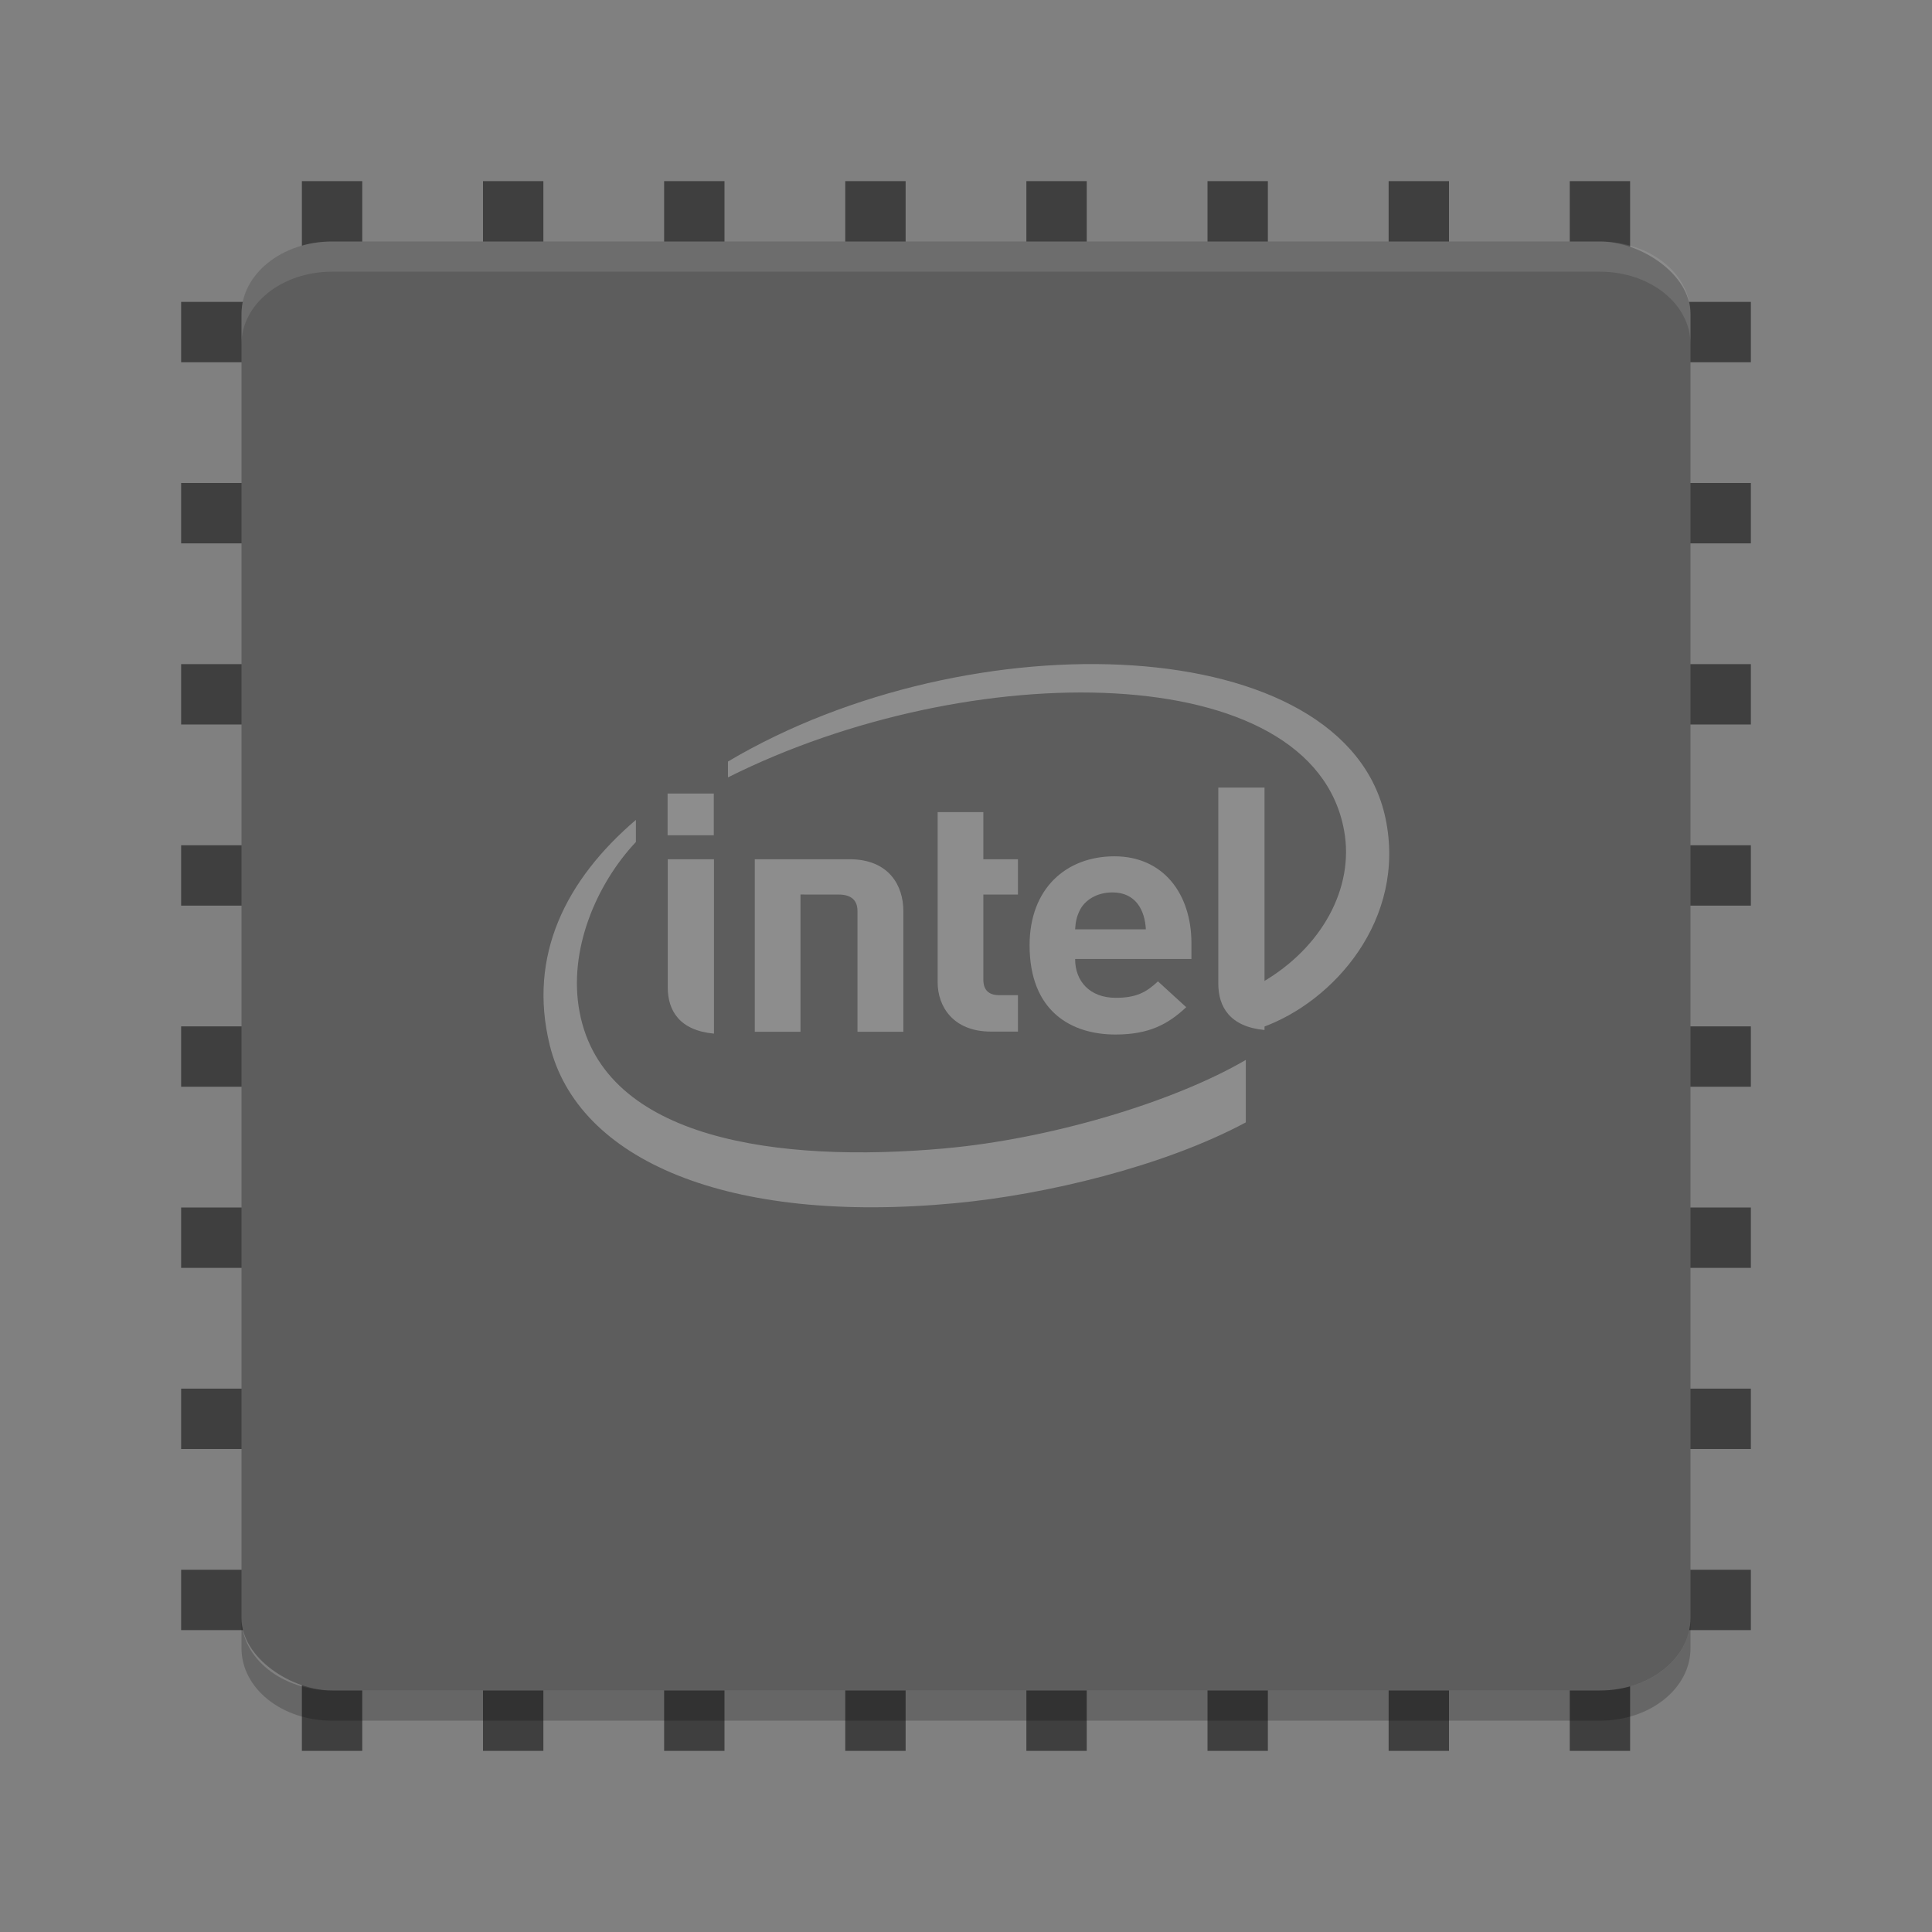 <?xml version="1.0" encoding="UTF-8" standalone="no"?>
<svg xmlns="http://www.w3.org/2000/svg" xmlns:xlink="http://www.w3.org/1999/xlink" height="64" width="64" version="1">
 <rect width="100%" height="100%" fill="#808080" stroke="none"/>
 <defs>
  <clipPath id="clipPath3823">
   <path d="m 108.81,58 c -1.56,0 -2.81,1.254 -2.81,2.812 l 0,24.375 c 0,1.559 1.25,2.813 2.81,2.813 l 24.375,0 c 1.57,0 2.82,-1.254 2.82,-2.812 l 0,-24.375 c 0,-1.559 -1.25,-2.813 -2.81,-2.813 l -24.375,0 z m 7.188,4.5 10,0 0,8.75 5,0 -10,13.75 -10,-13.75 5,0 0,-8.75 z" style="fill:#ffffff"/>
  </clipPath>
  <linearGradient id="linearGradient3812" x1="65.263" gradientUnits="userSpaceOnUse" x2="65.263" gradientTransform="matrix(0.625,0,0,0.625,78.5,32.25)" y1="64.205" y2="50.069">
   <stop offset="0"/>
   <stop stop-opacity="0" offset="1"/>
  </linearGradient>
  <filter id="filter3806" style="color-interpolation-filters:sRGB">
   <feGaussianBlur stdDeviation="1.2"/>
  </filter>
  <linearGradient id="linearGradient3788" y2="75.095" xlink:href="#linearGradient3737" gradientUnits="userSpaceOnUse" x2="70" gradientTransform="translate(0,4)" y1="54" x1="70"/>
  <linearGradient id="linearGradient3773" x1="56" gradientUnits="userSpaceOnUse" x2="88" gradientTransform="matrix(0.938,0,0,0.938,-140.5,3.5)" y1="72" y2="72">
   <stop stop-color="#499119" offset="0"/>
   <stop stop-color="#8fd625" offset="1"/>
  </linearGradient>
  <linearGradient id="linearGradient3832" y2="50.069" xlink:href="#linearGradient3737" gradientUnits="userSpaceOnUse" x2="65.263" gradientTransform="matrix(0.625,0,0,0.625,28.5,31.25)" y1="64.205" x1="65.263"/>
  <linearGradient id="linearGradient3737">
   <stop stop-color="#fff" offset="0"/>
   <stop stop-opacity="0" stop-color="#fff" offset="1"/>
  </linearGradient>
  <linearGradient id="ButtonShadow" x1="45.448" gradientUnits="userSpaceOnUse" x2="45.448" gradientTransform="scale(1.006,0.994)" y1="92.54" y2="7.016">
   <stop offset="0"/>
   <stop stop-opacity=".588" offset="1"/>
  </linearGradient>
 </defs>
 <g display="none" transform="translate(-187.24,-17.656)" style="display:none">
  <path d="M 11,7 48,5 85,7 c 3.324,0 6,2.676 6,6 l 0,73 c 0,3.324 -2.676,6 -6,6 L 11,92 C 7.676,92 5,89.324 5,86 L 5,13 C 5,9.676 7.676,7 11,7 Z" style="opacity:0.9;fill:url(#ButtonShadow);filter:url(#filter3174)"/>
 </g>
 <g display="none" transform="translate(-187.24,-17.656)" style="display:none">
  <rect transform="matrix(0,-1,1,0,0,4)" rx="2.813" ry="2.813" height="30" width="30" y="56" x="-86" style="opacity:0.6;filter:url(#filter3806)"/>
  <rect transform="matrix(0,-1,1,0,0,0)" rx="2.813" ry="2.813" height="30" width="30" y="56" x="-88" style="fill:url(#linearGradient3773)"/>
  <path d="M 58.812,58 C 57.254,58 56,59.254 56,60.812 l 0,24.375 c 0,0.873 0.411,1.641 1.031,2.156 -0.003,-0.053 -0.031,-0.101 -0.031,-0.155 l 0,-24.375 c 0,-1.559 1.171,-2.813 2.625,-2.813 l 22.75,0 c 1.454,0 2.625,1.254 2.625,2.812 l 0,24.375 c 0,0.055 -0.028,0.102 -0.031,0.156 0.62,-0.514 1.031,-1.282 1.031,-2.155 l 0,-24.375 c 0,-1.559 -1.254,-2.813 -2.812,-2.813 l -24.375,0 z" style="opacity:0.5;fill:url(#linearGradient3788)"/>
  <path d="m 116,63.5 0,8.75 -5,0 10,13.75 10,-13.75 -5,0 0,-8.75 -10,0 z" clip-path="url(#clipPath3823)" transform="translate(-50,0)" display="inline" style="opacity:0.6;fill:url(#linearGradient3812);filter:url(#filter3831)"/>
  <path display="inline" d="m 66,62.5 0,8.75 -5,0 10,13.75 10,-13.75 -5,0 0,-8.75 -10,0 z" style="fill:url(#linearGradient3832)"/>
 </g>
 <g transform="scale(2,2)">
  <g style="fill:#3f3f3f">
   <rect x="20" y="-29" width="1" height="26" transform="matrix(0,1,-1,0,0,0)"/>
   <rect x="23" y="-29" width="1" height="26" transform="matrix(0,1,-1,0,0,0)"/>
   <rect x="26" y="-29" width="1" height="26" transform="matrix(0,1,-1,0,0,0)"/>
   <rect x="11" y="-29" width="1" height="26" transform="matrix(0,1,-1,0,0,0)"/>
   <rect x="14" y="-29" width="1" height="26" transform="matrix(0,1,-1,0,0,0)"/>
   <rect x="17" y="-29" width="1" height="26" transform="matrix(0,1,-1,0,0,0)"/>
   <rect x="8" y="-29" width="1" height="26" transform="matrix(0,1,-1,0,0,0)"/>
   <rect x="5" y="-29" width="1" height="26" transform="matrix(0,1,-1,0,0,0)"/>
  </g>
  <g transform="matrix(0,1,-1,0,32,0)" style="fill:#3f3f3f">
   <rect x="20" y="-29" width="1" height="26" transform="matrix(0,1,-1,0,0,0)"/>
   <rect x="23" y="-29" width="1" height="26" transform="matrix(0,1,-1,0,0,0)"/>
   <rect x="26" y="-29" width="1" height="26" transform="matrix(0,1,-1,0,0,0)"/>
   <rect x="11" y="-29" width="1" height="26" transform="matrix(0,1,-1,0,0,0)"/>
   <rect x="14" y="-29" width="1" height="26" transform="matrix(0,1,-1,0,0,0)"/>
   <rect x="17" y="-29" width="1" height="26" transform="matrix(0,1,-1,0,0,0)"/>
   <rect x="8" y="-29" width="1" height="26" transform="matrix(0,1,-1,0,0,0)"/>
   <rect x="5" y="-29" width="1" height="26" transform="matrix(0,1,-1,0,0,0)"/>
  </g>
  <rect x="-28" y="-28" width="24" height="24" transform="matrix(0,-1,-1,0,0,0)" rx="1.2" ry="1.5" style="fill:#5d5d5d"/>
  <g transform="matrix(0.412,0,0,0.409,6.118,5.682)" style="opacity:0.3;fill:#ffffff">
   <path d="M 40.851,19.248 C 39.25,11.615 24.149,11.131 14.416,16.947 l 0,0.642 c 9.721,-4.908 23.514,-4.877 24.77,2.155 0.423,2.329 -0.909,4.752 -3.298,6.146 l 0,1.824 c 2.875,-1.032 5.814,-4.372 4.963,-8.466 m -17.701,13.365 c -6.717,0.608 -13.716,-0.349 -14.696,-5.504 -0.487,-2.538 0.698,-5.232 2.261,-6.904 l 0,-0.895 c -2.818,2.426 -4.348,5.494 -3.465,9.117 1.127,4.649 7.134,7.281 16.304,6.405 3.631,-0.343 8.383,-1.49 11.68,-3.271 l 0,-2.529 c -2.997,1.756 -7.954,3.206 -12.084,3.58 z"/>
   <g transform="matrix(1.121,0,0,1.134,-2.203,-4.312)">
    <path d="m 34.067,19.677 -1.657,0 0,7.005 c 0,0.823 0.416,1.538 1.657,1.652"/>
    <path d="m 14.323,22.237 -1.657,0 0,4.575 c 0,0.823 0.416,1.538 1.657,1.652"/>
    <rect x="12.66" y="19.89" width="1.657" height="1.49"/>
    <path d="m 24.255,28.391 c -1.344,0 -1.91,-0.886 -1.91,-1.76 l 0,-6.077 1.639,0 0,1.683 1.241,0 0,1.26 -1.241,0 0,3.04 c 0,0.358 0.181,0.554 0.572,0.554 l 0.669,0 0,1.3 -0.97,0"/>
    <path d="m 28.613,23.421 c -0.56,0 -0.994,0.275 -1.175,0.647 -0.108,0.224 -0.145,0.395 -0.163,0.67 l 2.537,0 C 29.776,24.065 29.457,23.421 28.613,23.421 m -1.338,2.379 c 0,0.798 0.53,1.385 1.458,1.385 0.729,0 1.091,-0.193 1.513,-0.587 l 1.013,0.922 c -0.651,0.607 -1.332,0.976 -2.537,0.976 -1.573,0 -3.08,-0.815 -3.08,-3.188 0,-2.029 1.314,-3.176 3.044,-3.176 1.754,0 2.76,1.343 2.76,3.105 l 0,0.562 -4.17,0"/>
    <path d="m 18.789,23.497 c 0.482,0 0.681,0.224 0.681,0.59 l 0,4.311 1.645,0 0,-4.317 c 0,-0.877 -0.494,-1.845 -1.935,-1.845 l -3.393,0 0,6.162 1.639,0 0,-4.902"/>
   </g>
  </g>
  <path style="opacity:0.1;fill:#ffffff" d="M 5.5,4 C 4.669,4 4,4.535 4,5.2 L 4,5.7 C 4,5.035 4.669,4.5 5.5,4.5 l 21,0 c 0.831,0 1.5,0.535 1.5,1.2 L 28,5.2 C 28,4.535 27.331,4 26.5,4 l -21,0 z"/>
  <path style="opacity:0.2" d="m 4,26.8 0,0.5 C 4,27.966 4.669,28.5 5.5,28.5 l 21,0 c 0.831,0 1.5,-0.534 1.5,-1.2 L 28,26.8 c 0,0.665 -0.669,1.2 -1.5,1.2 l -21,0 C 4.669,28 4,27.465 4,26.8 Z"/>
 </g>
</svg>
